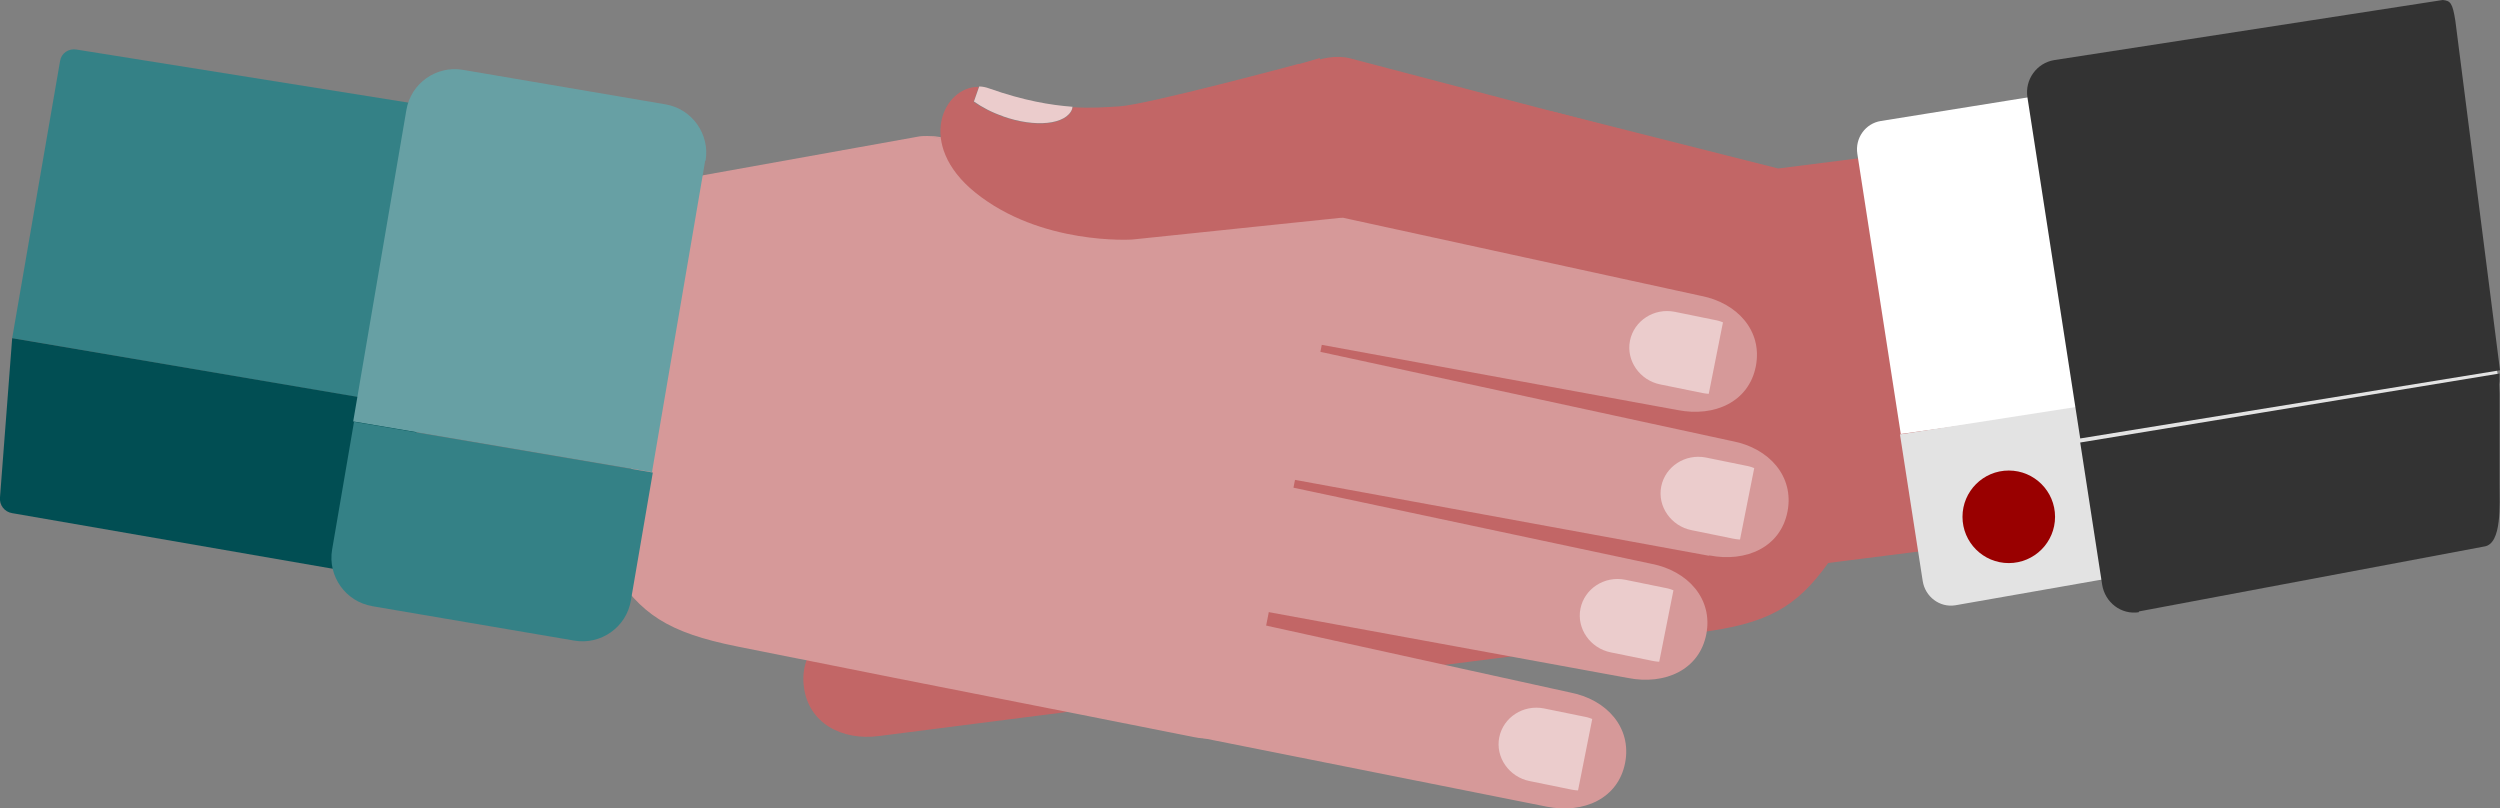 <?xml version="1.0" encoding="UTF-8"?>
<svg id="Design_64_px" data-name="Design 64 px" xmlns="http://www.w3.org/2000/svg" viewBox="0 0 61.58 19.91">
  <rect x="0" y="0" width="61.58" height="19.91" fill="#808080" stroke="none"/>
  <defs>
    <style>
      .cls-1 {
        fill: #fff;
      }

      .cls-2 {
        fill: #67a0a4;
      }

      .cls-3 {
        fill: #c26666;
      }

      .cls-4 {
        fill: #900;
      }

      .cls-5 {
        fill: #ebcccc;
      }

      .cls-6 {
        fill: #333;
      }

      .cls-7 {
        fill: #348186;
      }

      .cls-8 {
        fill: #014e53;
      }

      .cls-9 {
        fill: #e3e3e3;
      }

      .cls-10 {
        fill: #d69999;
      }
    </style>
  </defs>
  <rect class="cls-3" x="32.57" y=".4" width="6.52" height="10.16" rx="1.56" ry="1.56" transform="translate(21.44 38.75) rotate(-75.29)"/>
  <path class="cls-3" d="m17.69,8.85l10.29-1.5-.02-.18-8.84,1c-.92.12-1.74-.32-1.85-1.22h0c-.11-.89.57-1.52,1.45-1.64l10.01-1.47h.02l8.92-1.13c.11-.01.22-.02.32,0l-1.41.18,1.41-.18c.09,0,.18.02.27.04l5.54,1.4,13.15-1.67,1.23,9.72-13.17,1.67h.02c-.78,1.09-1.5,1.5-3.19,1.71l-3.91.5-4.66.59-2.85.36c-.06,0-.12,0-.18,0l-8.59,1.1c-.92.12-1.74-.32-1.85-1.22h0c-.11-.89.57-1.52,1.45-1.64l7.6-1.13-.04-.33-8.93,1.01c-.92.12-1.74-.32-1.85-1.22h0c-.11-.89.57-1.52,1.45-1.64l8.93-1.26-.02-.19-10.29,1.16c-.92.12-1.74-.32-1.85-1.22h0c-.11-.89.57-1.52,1.45-1.64v.03Z"/>
  <path class="cls-10" d="m28.89,8.8l-6.91,1.31c-.84.16-1.66-.4-1.82-1.24l-.63-3.34c-.16-.84.4-1.66,1.24-1.82l7.02-.7c.84-.16,1.66.4,1.82,1.24l.53,2.73c.16.84-.4,1.66-1.24,1.82h-.01Z"/>
  <path class="cls-10" d="m33.34,7.11h0c.18-.91-.42-1.8-1.33-1.98l-8.82-1.75c-.11-.02-.21-.03-.32-.03l1.39.28-1.4-.28c-.09,0-.18,0-.27.02l-5.62,1.01-1.9,9.6h.02l-.02.02c.7,1.13,1.39,1.58,3.07,1.92l3.86.77,4.61.91,2.82.56c.91.18,1.8-.42,1.98-1.33h0c.1-.48-.03-.96-.3-1.33-.2-.27-.12-.64.16-.81.39-.24.69-.63.78-1.11h0c.09-.48-.03-.95-.29-1.32-.19-.26-.11-.62.16-.79.39-.24.68-.63.78-1.11h0c.1-.49-.03-.97-.31-1.34-.19-.26-.12-.63.16-.79.4-.24.7-.63.79-1.12Z"/>
  <path class="cls-10" d="m41.32,10.1l-13.53-2.48c-.91-.18-1.51-1.05-1.34-1.93h0c.17-.88,4.61-.75,5.56-.56l9.9,2.16c.87.17,1.51.85,1.34,1.73h0c-.17.88-1.02,1.26-1.93,1.08Z"/>
  <path class="cls-5" d="m42.28,7.89l-1.03-.21c-.51-.1-1,.22-1.1.71s.24.98.75,1.08l1.03.21s.11.02.16.02l.35-1.76s-.1-.04-.16-.05Z"/>
  <path class="cls-10" d="m42.1,13.69l-13.53-2.48c-.91-.18-1.51-1.05-1.34-1.93h0c.17-.88,4-.87,4.94-.69l10.52,2.28c.87.17,1.51.85,1.34,1.73h0c-.17.88-1.02,1.26-1.93,1.08h0Z"/>
  <path class="cls-5" d="m43.05,11.48l-1.03-.21c-.51-.1-1,.22-1.1.71s.24.98.75,1.08l1.03.21s.11.02.16.02l.35-1.76s-.1-.04-.16-.05Z"/>
  <path class="cls-10" d="m40.1,16.7l-13.53-2.48c-.91-.18-1.51-1.05-1.34-1.93h0c.17-.88,5.48-.51,6.43-.32l9.03,1.92c.87.17,1.51.85,1.34,1.73h0c-.17.88-1.02,1.26-1.93,1.08Z"/>
  <path class="cls-5" d="m41.06,14.49l-1.03-.21c-.51-.1-1,.22-1.1.71s.24.98.75,1.08l1.03.21s.11.02.16.02l.35-1.76s-.1-.04-.16-.05Z"/>
  <path class="cls-10" d="m38.1,19.87l-13.54-2.7c-.91-.18-1.5-.83-1.33-1.71h0c.17-.88,5.52-.57,6.46-.38l9,1.98c.87.17,1.51.85,1.34,1.73h0c-.17.88-1.02,1.26-1.93,1.08Z"/>
  <path class="cls-5" d="m39.06,17.66l-1.03-.21c-.51-.1-1,.22-1.1.71s.24.98.75,1.08l1.03.21s.11.02.16.02l.35-1.76s-.1-.04-.16-.05Z"/>
  <rect class="cls-10" x="25.6" y="9.87" width="9.99" height="2.79" transform="translate(13.59 39.08) rotate(-78.79)"/>
  <path class="cls-1" d="m60.15.76l-13.82,2.22c-.38.06-.64.42-.58.81l1.07,6.9,14.41-2.01c.38-.06-.04,1.73.03,2.12l-.1,1.47-.9.31c.38-.06.71-1.4.65-1.79l-.6-7.19c-.06-.39.51-2-.42-1.88l.27-.97Z"/>
  <path class="cls-9" d="m61,8.49l-14.2,2.21.56,3.61c.06.39.42.66.8.6l13.22-2.32.19-3.12c-.06-.39-.19-1.03-.57-.97Z"/>
  <path class="cls-6" d="m60.48.51c-.07-.44-.12-.49-.31-.51l-9.57,1.48c-.43.07-.73.48-.66.92l1.3,8.4,10.34-1.68-1.1-8.61h0Z"/>
  <path class="cls-6" d="m52.69,15.06l8.51-1.6c.43-.07.37-1.04.37-1.52v-2.74l-10.33,1.7.54,3.5c.07.44.47.75.91.68h-.01Z"/>
  <circle class="cls-4" cx="49.48" cy="12.73" r="1.14"/>
  <path class="cls-3" d="m32,1.57s-3.75,1.01-4.43,1.05c-.32.02-.69.05-1.15.02,0,.02,0,.03-.01.05-.14.39-.91.47-1.72.18-.27-.1-.51-.22-.71-.36l.13-.37c-.87-.02-1.56,1.41-.09,2.6,1.62,1.31,3.87,1.16,3.87,1.16l5.18-.54-.56-3.93-.52.15h.01Z"/>
  <path class="cls-5" d="m24.69,2.86c.81.29,1.58.21,1.72-.18,0-.02,0-.03.01-.05-.54-.04-1.2-.15-2.05-.45-.08-.03-.17-.05-.25-.05l-.13.37c.2.14.44.27.71.36h-.01Z"/>
  <path class="cls-7" d="m.3,8.33L1.48,1.5c.03-.19.21-.31.4-.28l9.38,1.5c.19.03.32.21.29.4l-1.12,6.59c-.03.19-.21.32-.4.28L.3,8.33Z"/>
  <path class="cls-8" d="m0,12.25l.3-3.92,10.06,1.71-.72,4.22L.3,12.64c-.19-.03-.32-.2-.3-.39Z"/>
  <path class="cls-2" d="m17.38,3.96c.11-.65-.33-1.28-.99-1.39l-4.99-.85c-.65-.11-1.28.33-1.39.99l-1.31,7.67,7.36,1.25,1.31-7.67h.01Z"/>
  <path class="cls-7" d="m9.16,14.93l4.99.85c.65.11,1.28-.33,1.39-.99l.54-3.15-7.36-1.25-.54,3.15c-.11.65.33,1.28.99,1.39h0Z"/>
</svg>
